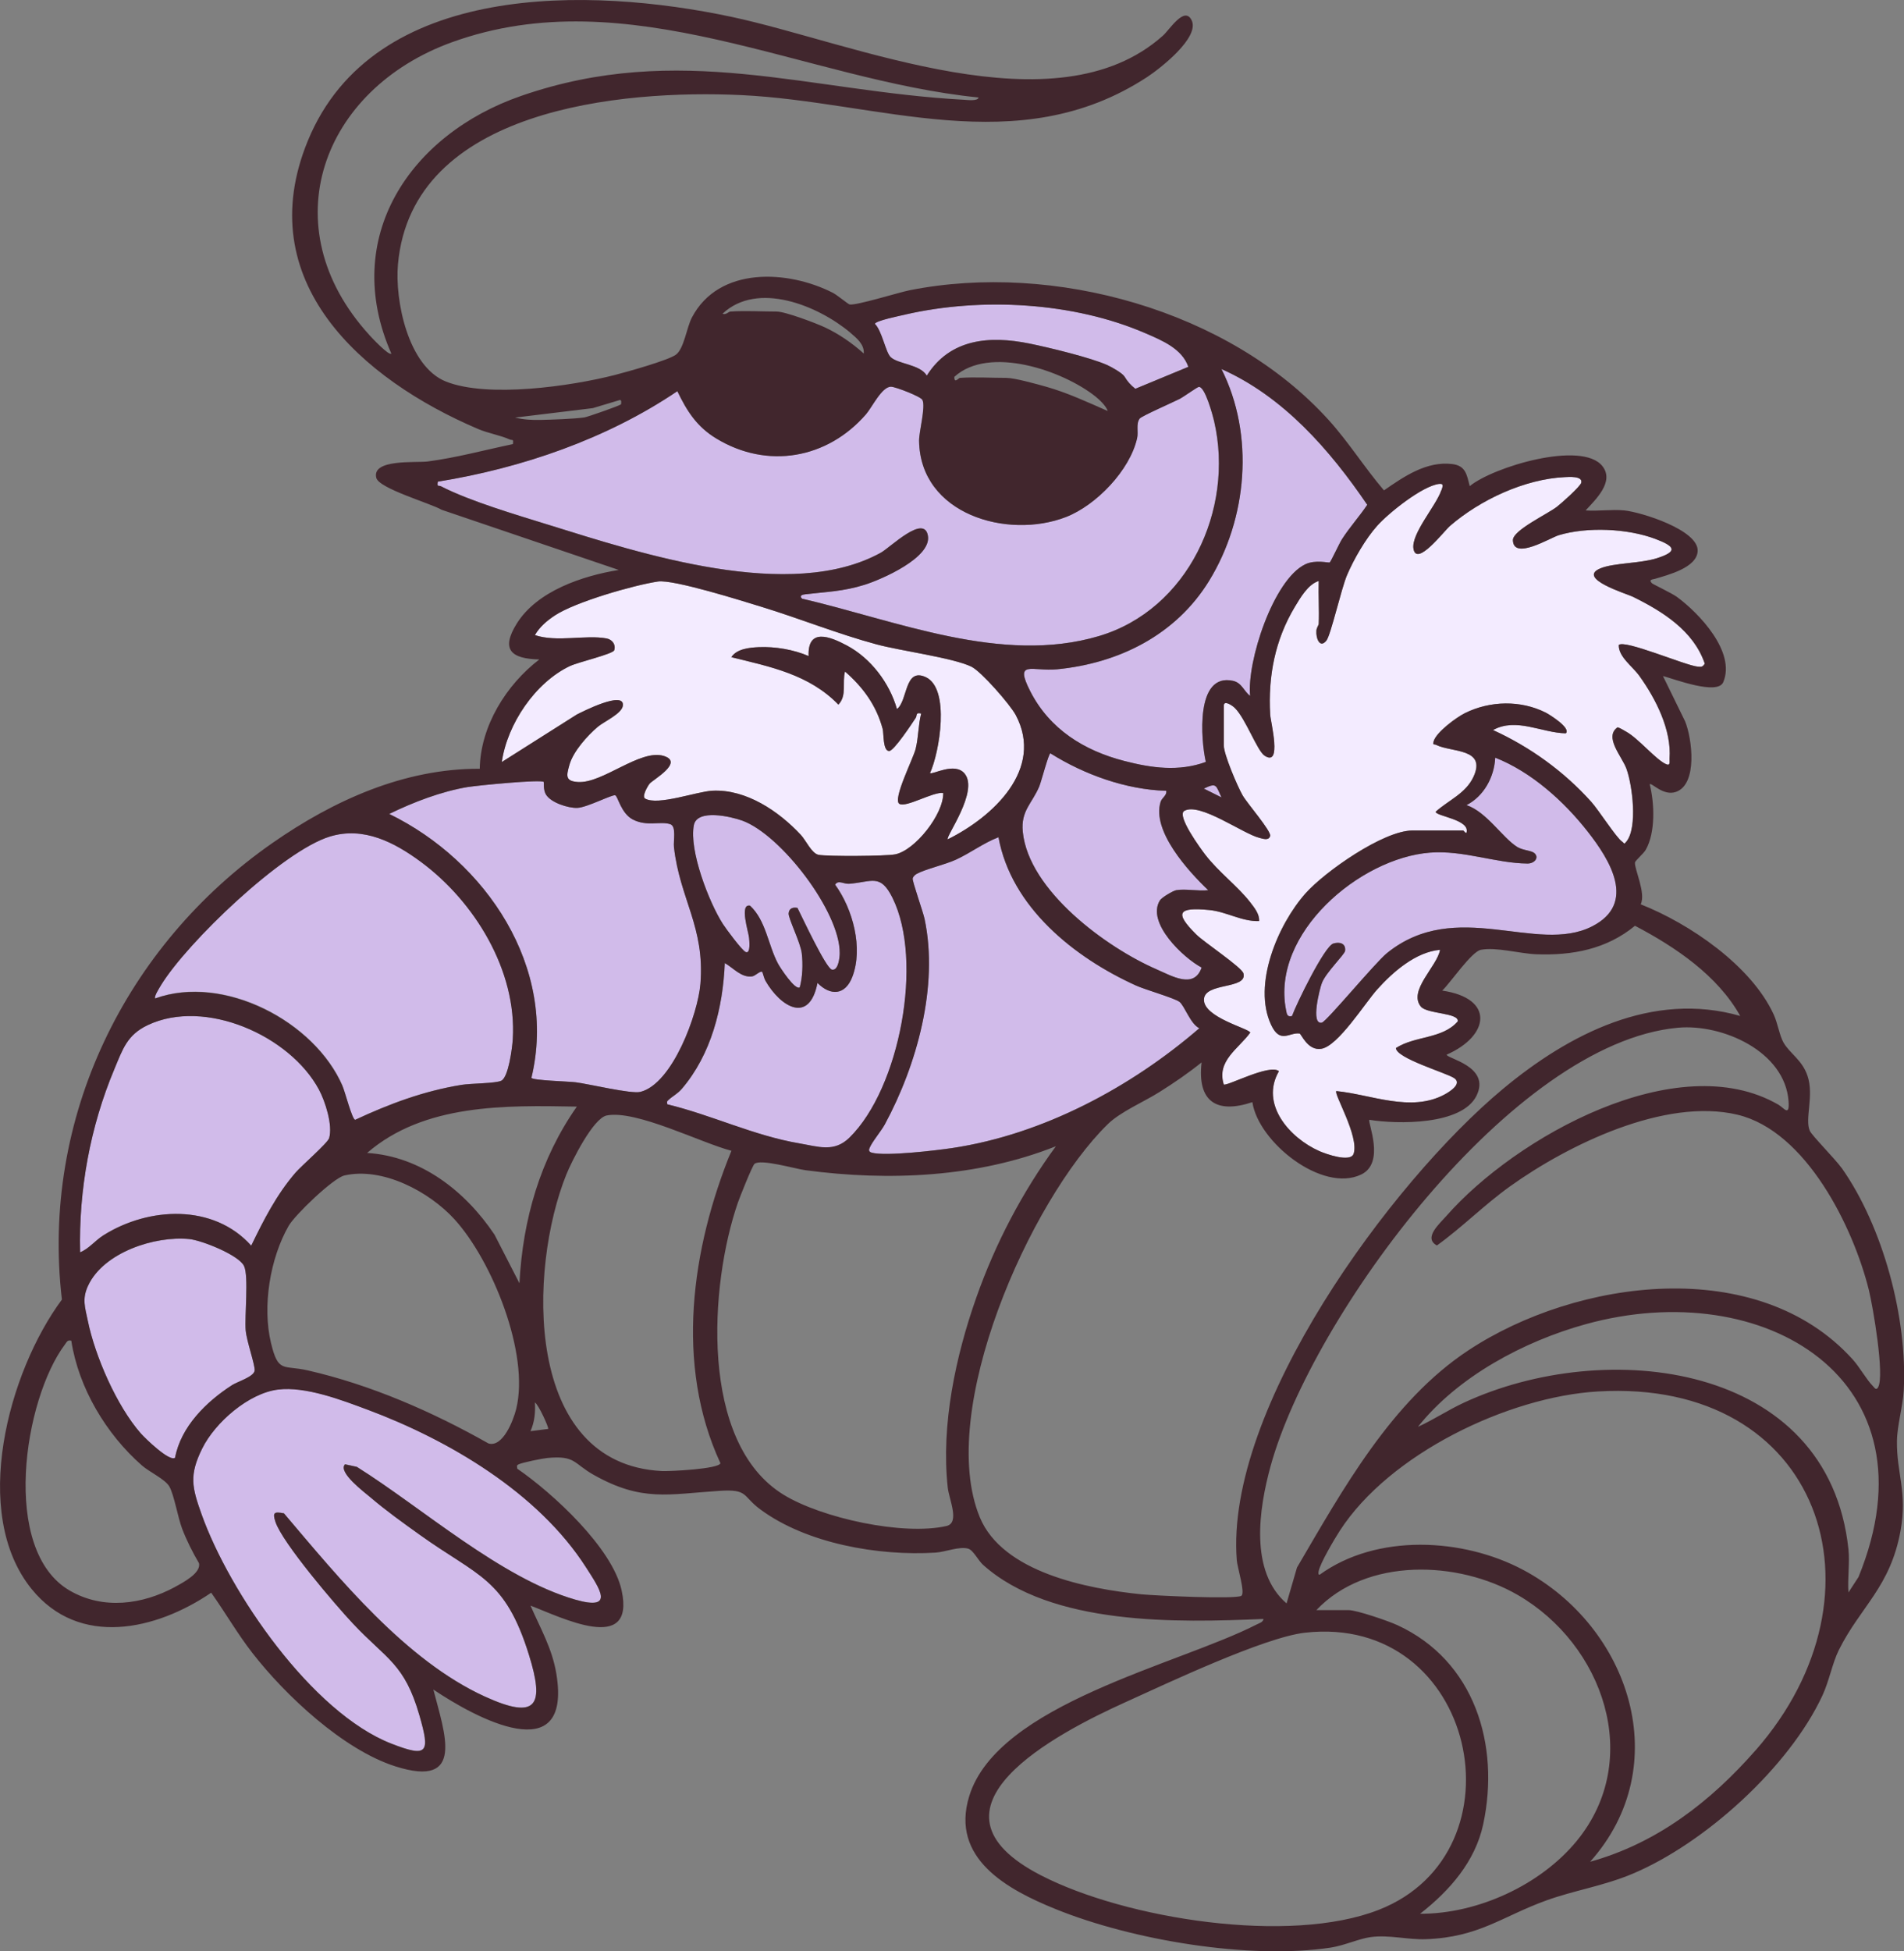 <?xml version="1.0" encoding="UTF-8"?> <svg xmlns="http://www.w3.org/2000/svg" id="_Слой_2" data-name="Слой 2" viewBox="0 0 359.25 368.07"><rect x="0" y="0" width="359.25" height="368.07" fill="#808080" stroke="none"/><defs><style> .cls-1 { fill: #f3ebff; } .cls-2 { fill: #d1bbea; } .cls-3 { fill: #41262d; } </style></defs><g id="_Слой_11" data-name="Слой 11"><g><g><path class="cls-2" d="M246.27,106.45c1.95-.94,4.43-.23,4.63-.36.21-.15,1.83-3.65,2.3-4.37,1.47-2.28,3.26-4.25,4.77-6.49-7.05-10.37-15.82-20.42-27.51-25.61,6.28,12.45,4.89,28.21-2.33,39.95-6.26,10.18-16.99,15.55-28.71,16.69-4.65.45-8.14-1.9-5.01,4.19,3.65,7.11,10.13,11.14,17.72,13.1,5.14,1.33,10.28,2.04,15.38.18-.93-4.09-2.01-16.9,5.15-15.29,1.67.38,2.01,1.95,3.21,2.83-.65-6.46,4.39-21.91,10.39-24.81Z"></path><path class="cls-2" d="M218.99,151.23c.25-.78,1.19-1.16,1.06-2.06-7.58-.21-15.47-3.06-21.87-7.07-.33.01-1.72,5.36-2.09,6.23-1.35,3.24-3.5,4.59-3.12,8.55,1.09,11.12,15.82,21.88,25.26,25.97,2.87,1.24,7.07,3.77,8.48-.35-3.41-1.79-10.48-8.45-7.87-12.67.35-.56,2.47-1.81,3.08-1.92,1.74-.31,4.2.22,6.04,0-3.71-3.51-10.72-11.19-8.98-16.69Z"></path><path class="cls-2" d="M83.19,91.72c5.52,2.83,14.17,5.36,20.23,7.25,17.61,5.49,45.71,14.68,62.76,5.28,1.79-.99,8.21-7.38,8.89-3.17.67,4.12-8.77,8.23-11.99,9.23-4,1.25-7.11,1.31-11.14,1.78-.59.07-1.22.26-.62.83,17.79,4.12,37.64,12.5,56,7.06,16.81-4.98,25.59-23.85,21.77-40.46-.26-1.11-1.75-6.72-2.93-6.54-.34.06-2.86,1.87-3.6,2.26-1.19.61-7.21,3.25-7.54,3.71-.73,1.02-.22,2.48-.48,3.68-1.34,6.05-7.73,12.68-13.43,14.89-11.04,4.27-27.52-.52-27.71-14.38-.02-1.73,1.28-6.44.63-7.71-.33-.66-5.03-2.45-5.89-2.49-1.74-.08-3.6,3.86-4.75,5.19-7.3,8.42-18.64,10.43-28.28,4.56-3.64-2.21-5.51-5.14-7.32-8.91-13.3,8.99-29.36,14.51-45.2,17.07-.2,1.09.16.65.59.87Z"></path><path class="cls-2" d="M227.14,148.76l3.33,1.66c-1.08-2.28-.85-2.85-3.33-1.66Z"></path><path class="cls-2" d="M174.86,70.85c4.41-6.99,11.87-7.57,19.38-6.05,3.6.73,11.54,2.65,14.68,4.06.8.36,2.85,1.5,3.25,2.17.57.94,1.15,1.59,2.04,2.3l10-4.14c-1.18-3.42-4.95-4.97-8.05-6.32-13.62-5.91-30.96-6.83-45.35-3.55-.97.22-5.62,1.16-5.75,1.75,1.32,1.3,2.02,5.28,2.93,6.23,1.32,1.37,5.61,1.39,6.86,3.54Z"></path><path class="cls-2" d="M64.63,204.84c.49,1.14,1.79,6.25,2.38,6.38,6.51-3.03,12.9-5.42,20.03-6.59,1.85-.3,6.43-.25,7.55-.79,1.37-.65,2.07-6.24,2.17-7.83.8-12.94-7.23-25.99-17.35-33.46-5-3.69-10.8-6.7-17.13-4.78-8.95,2.71-26.97,19.99-31.91,28.07-.25.41-1.37,2.16-1.07,2.46,12.9-4.65,30.08,4.34,35.34,16.51Z"></path><path class="cls-2" d="M43.73,261.3c1.11-.71,4.2-1.61,4.31-2.79.09-1.05-1.52-5.58-1.68-7.5-.23-2.81.6-10.24-.31-12.18-.97-2.08-8-4.86-10.32-5.09-6.51-.65-16.18,2.5-19.11,8.79-1.17,2.51-.56,4.1-.05,6.63,1.37,6.69,5.46,16.1,10,21.24.78.89,5.46,5.45,6.46,4.58,1.1-5.85,5.89-10.57,10.71-13.66Z"></path><path class="cls-2" d="M47.4,234.97c2.38-4.9,4.75-9.58,8.33-13.74,1.09-1.27,6.1-5.61,6.37-6.54.72-2.42-.73-6.94-1.92-9.16-5.47-10.19-21.5-17.29-32.31-12.16-3.91,1.85-4.72,4.54-6.29,8.29-4.55,10.82-6.75,22.82-6.46,34.56,1.72-.72,2.78-2.2,4.45-3.25,8.51-5.32,20.71-5.96,27.83,1.99Z"></path><path class="cls-2" d="M69.37,265.9c-4.92-1.84-11.73-4.45-16.93-3.81-5.55.69-11.87,6.21-14.3,11.11-2.5,5.05-1.92,7.34-.13,12.39,5.26,14.77,20.83,37.47,35.84,43.3,6.91,2.69,7.29,1.67,5.29-5.29-2.83-9.88-6.22-10.61-12.59-17.4-3.26-3.47-13.29-15.2-14.59-19.15-.6-1.82-.2-1.94,1.6-1.61,10.42,12.27,22.97,27.74,37.91,34.56,9.93,4.53,11.28,1.61,8.31-7.9-4.51-14.47-9.55-14.7-20.66-22.66-3.11-2.23-6.32-4.53-9.23-7.01-1.02-.87-6.25-4.76-4.8-6.24l2.22.48c12.3,7.71,27.2,21.02,41.19,25.04,7.64,2.19,4.65-2.05,2-6.17-9.01-14.03-25.83-23.93-41.15-29.67Z"></path><path class="cls-2" d="M222.53,188.97c-.95-.72-6.44-2.28-8.18-3.07-11.64-5.28-23.55-14.76-25.96-27.98-2.85,1.09-5.28,2.97-8.05,4.24-2.09.95-5.78,1.79-7.34,2.65-.35.19-.7.49-.8.89-.11.46,1.95,6.26,2.24,7.62,2.68,12.68-1.44,27.54-7.49,38.75-.72,1.33-2.51,3.4-2.93,4.58-.17.47.13.67.48.77,2.62.7,12.1-.42,15.24-.89,17.06-2.57,33.64-11.43,46.55-22.59-1.68-.78-2.79-4.24-3.76-4.98Z"></path><path class="cls-2" d="M150.47,171.26c.84,1.66,5.38,11.4,6.49,11.64,1.25.27,1.48-2.38,1.48-3.12.06-7.83-11.09-22.33-18.37-24.98-2.12-.77-8.53-2.27-9.15.84-.94,4.75,2.85,14.55,5.48,18.66.58.91,3.61,5,4.3,5.28.98.41.67-2.24.63-2.72-.08-.98-1.87-6.47.19-6.02,3.01,2.79,3.4,7.44,5.29,10.96.38.71,3.22,5.08,4.09,4.44.53-1.96.62-4.38.38-6.41-.24-2.05-2.55-6.59-2.48-7.54.08-.96.8-1.2,1.67-1.03Z"></path><path class="cls-2" d="M168.41,169.37c-2.3-4.63-3.85-3.02-8.13-2.66-1.14.09-2.07-.8-2.7.17,3.34,4.59,5.34,11.97,3.24,17.41-1.34,3.45-4.11,3.62-6.57,1.13-1.52,7.79-6.94,4.57-9.81-.4-.28-.48-.54-1.62-.61-1.68-.37-.28-1.31.75-1.89.84-2.04.31-3.58-1.6-5.18-2.51-.34,8.42-2.55,17.25-8.12,23.75-.81.94-1.75,1.39-2.45,2.04-.35.33-.38.29-.27.87,8.41,2.03,16.29,5.9,24.92,7.37,3.64.62,6.56,1.75,9.46-1.1,9.5-9.33,14-33.36,8.11-45.21Z"></path><path class="cls-2" d="M127.17,159.78c-.13-1.18.49-3.92-.69-4.31-1.92-.63-4.36.49-7.04-.87-2.28-1.16-2.85-4.42-3.35-4.58-.58-.19-5.31,2.3-7.15,2.37-1.72.07-5.06-.99-5.95-2.57-.53-.93-.31-2.23-.39-2.32-.49-.52-12.51.65-14.26.95-5.03.84-10.32,2.86-14.89,5.09,18.25,8.89,31.84,28.98,26.83,49.79.36.49,6.93.66,8.35.83,2.52.31,10.48,2.23,12.21,1.81,6.08-1.51,10.87-14.74,11.33-20.36.89-10.74-3.9-16.02-4.99-25.82Z"></path><path class="cls-2" d="M299.59,156.89c-4.48-5.73-10.66-11.29-17.47-13.97-.18,3.67-2.14,7.27-5.42,8.95,3.82,1.28,6.76,6.14,9.59,7.9,1.02.64,2.66.66,3.22,1.15.97.85,0,1.98-1.3,1.97-5.97-.05-12.05-2.54-18.38-2.06-13.3,1.02-30.02,15.27-27.18,29.68.15.76.2,1.38,1.13,1.14.81-2.26,6.11-13.16,7.79-13.67,1.2-.37,2.39-.04,2.23,1.37-.08.7-3.6,4.06-4.38,6.06-.41,1.06-2.19,7.97-.01,7.49.88-.19,10.04-11.3,12.29-13.12,13.07-10.55,28.21.31,38.7-5.04,8.51-4.33,3.32-12.58-.81-17.85Z"></path></g><g><path class="cls-1" d="M183.28,125.75c-3.47-1.67-13.34-2.97-17.88-4.2-7.37-1.99-14.4-4.85-21.67-7.07-3.69-1.13-16.68-5.23-19.59-4.79-4.68.71-15.56,3.85-19.43,6.39-1.48.97-2.9,2.16-3.78,3.72,4.12,1.4,9.61-.1,13.52.63,1.07.2,1.79,1.17,1.44,2.23-.24.71-6.79,2.24-8.31,2.96-6.6,3.12-11.87,10.97-12.9,18.13l14.15-8.96c1.04-.53,8.96-4.57,8.7-1.72-.14,1.55-3.54,3.03-4.73,4.03-1.98,1.68-4.63,4.63-5.35,7.15-.61,2.13-.81,3.11,1.6,3.27,4.63.3,11.7-6.25,16.15-4.93,3.98,1.18-2.03,4.51-2.63,5.24-.33.4-1.54,2.43-.84,2.82,2.44,1.37,9.71-1.34,12.7-1.49,6.37-.31,12.52,3.87,16.68,8.34.97,1.05,2.04,3.49,3.33,3.75,1.71.34,12.73.27,14.48-.09,3.74-.76,9.13-7.57,9.05-11.57-1.83-.31-7.03,2.83-8.28,2.04-1.32-.83,2.65-8.57,3.08-10.37.56-2.3.46-4.44,1.04-6.66-1.13-.25-.71.34-1.03.82-.67,1.02-4.11,6.24-5.01,6.25-1.21,0-.99-3.29-1.23-4.18-1.18-4.41-3.71-7.86-7.1-10.81-.57,2.03.41,4.53-1.25,6.24-5.53-5.69-12.81-7.13-20.2-8.95,1.02-1.57,3.4-1.81,5.19-1.89,3.09-.13,6.58.46,9.39,1.68-.2-5.37,4.02-3.71,7.21-2,4.54,2.42,8.06,7.08,9.46,12,2.07-1.58,1.39-7.85,5.4-6.04,4.73,2.14,2.61,14.28.84,18.11.42.39,4.69-2.17,6.54.12,2.69,3.33-3.63,11.87-3.2,12.38,8.53-4.22,18.26-13.23,12.83-23.45-1.04-1.96-6.52-8.23-8.37-9.12Z"></path><path class="cls-1" d="M308.09,112.57c-1.08-.53-10.78-3.46-6.08-5.37,2.53-1.03,7.45-.9,10.6-1.89,4.12-1.3,3.35-2.28-.28-3.65-5.29-1.98-12.83-2.31-18.22-.7-1.61.48-8.56,4.79-8.65.94-.04-1.87,6.52-4.92,8.29-6.29.85-.66,4.44-3.83,4.61-4.56.29-1.29-2.39-1.08-3.13-1.04-7.57.36-15.95,4.29-21.63,9.19-1.17,1.01-6.29,7.77-6.9,4.35-.5-2.82,4.27-8.15,5.23-11.01.22-.66.6-1.38-.42-1.26-3.17.39-9.52,5.48-11.68,7.9-2.19,2.45-4.4,6.29-5.69,9.3-1.08,2.52-3.06,11.31-3.89,12.35-1.23,1.54-2-.4-1.89-1.87.04-.54.43-1.06.44-1.25.11-2.7-.08-5.43,0-8.12-2.01.62-3.47,3.16-4.5,4.87-3.75,6.23-5.07,13.07-4.66,20.33.08,1.43,2.31,9.96-1.06,7.75-1.4-.92-3.56-6.98-5.61-9-.45-.44-2.08-1.56-2.08-.42v7.5c0,1.69,2.56,7.67,3.53,9.38.87,1.53,5.46,6.77,5.21,7.69-.26.95-1.4.5-2,.36-3.1-.75-11.32-6.79-14.2-5.09-1.51.89,3.11,7.16,3.95,8.25,2.53,3.3,6.13,5.95,8.5,9,.77,1,1.76,2.21,1.67,3.53-3.23.13-6.17-1.77-9.37-2.08-5.96-.58-6.62.5-2.51,4.59,1.52,1.51,8.61,6.2,8.92,7.36.82,3.08-7.39,1.63-7.45,4.95-.05,3.38,8.57,5.45,8.74,6.22-2.23,3.07-6.39,5.32-5,9.78.48.44,8.69-3.97,10.41-2.5-3.62,6.23,2.05,12.6,7.62,15.07,1.22.54,5.91,2.21,6.48.49,1.07-3.25-3.79-11.33-3.27-11.81,6.55.63,14.05,4.08,20.43.64,1.13-.61,3.33-2.07,1.8-3.09-1.49-1-10.95-3.75-10.98-5.67,3.59-2.33,8.72-1.67,11.65-5.01.37-1.66-5.8-1.39-6.95-2.81-2.45-3.01,3.13-7.63,3.62-10.71-4.61.41-8.91,4.19-11.87,7.49-2.29,2.55-7.34,10.65-10.52,11.18-2.59.44-3.79-2.83-4.12-2.88-1.92-.27-3.65,2.03-5.36-1.63-3.55-7.58,1.29-18.94,6.47-24.78,3.64-4.11,14.72-11.88,20.19-11.88h9.58c.09,0,.47.62.62.42.77-2.5-5.82-3.11-5.82-3.96,2.44-2.19,5.68-3.44,7.14-6.59,2.51-5.43-4.17-4.58-7.04-6.02-.4-.2-.69.14-.48-.66.47-1.73,4.31-4.55,5.92-5.34,4.73-2.34,10.5-2.46,15.23-.09.72.36,4.81,2.91,3.79,3.91-4.59-.1-9.34-3.04-13.74-.62,6.99,3.18,13.4,7.81,18.53,13.53,1.42,1.58,4.71,6.74,5.82,7.51.46.32.31.63.83-.01,2.14-2.64,1.13-10.64,0-13.74-.84-2.32-4.29-5.98-1.67-7.81.57.18,1.07.52,1.59.81,2.39,1.31,5.62,5.32,7.59,6.16.85.36.58-.58.62-1.03.42-5.41-2.59-11.31-5.66-15.59-1.34-1.88-3.97-3.62-3.92-5.87,1.08-1.09,12.6,3.88,14.9,4.08.69.06.93.08,1.33-.57-2.12-6.22-7.98-9.86-13.58-12.62Z"></path></g><path class="cls-3" d="M347.44,220.27c-1.14-1.61-5.54-6.04-5.96-6.96-1-2.22.84-6.63-.44-10.39-1.02-3.01-3.36-4.21-4.54-6.29-.73-1.29-1.09-3.65-1.83-5.25-4.23-9.23-15.88-17.16-25.1-20.8,1.03-2.1-1.21-6.66-1.08-7.88.04-.36,1.59-1.64,2.03-2.4,1.87-3.27,1.65-8.81.75-12.37.37-.36,2.55,2.3,4.97,1.44,4.12-1.46,3.03-10.11,1.7-13.32l-4.17-8.53c2.05.53,10.31,3.71,11.38,1.15,2.4-5.71-4.6-13.04-8.75-16.08-.99-.72-4.53-2.38-4.72-2.58-.68-.71.15-.7.61-.83,2.38-.72,7.93-2.09,8.03-5.27.13-3.96-10.71-7.32-13.85-7.63-2.31-.23-4.94.17-7.29,0,1.84-2.01,5.5-5.42,3.16-8.36-3.89-4.89-20.65.17-25.03,3.78-.56-2.18-.75-3.86-3.32-4.17-4.85-.58-9.12,2.38-12.86,4.97-3.66-4.28-6.68-9.13-10.47-13.31-18.76-20.69-51.89-29.83-79.02-24.44-2.07.41-10.11,2.92-11.33,2.68-.3-.06-2.35-1.78-3.17-2.2-8.46-4.31-21.49-5.04-26.59,4.66-1,1.9-1.47,5.84-3,7-1.43,1.08-9.37,3.29-11.56,3.85-8.24,2.11-23.94,4.37-31.83,1.24-7.18-2.85-9.69-15.34-9.07-22.15,2.64-29.35,42.19-32.95,64.78-31.89,25.88,1.22,52.17,12.55,76.55-3.39,2.37-1.55,10.05-7.48,8.41-10.75-1.36-2.73-4.14,1.8-5.41,2.93-20.3,18.1-58.31,1.36-81.44-3.56C111.53-2.45,70.52-3.72,58.08,26.56c-10.9,26.54,10.2,45.03,32.15,54.37,1.87.8,4.21,1.18,5.95,1.97.49.22.75-.2.59.87-5.35,1.12-10.66,2.57-16.09,3.28-2.14.28-10.6-.53-9.68,3.09.51,2.02,10.26,4.8,12.33,6.02l33.42,11.35c-6.84,1.1-15.42,3.97-19.25,10.12-3.03,4.87-1.13,6.64,4.26,6.76-6.26,4.8-11.1,12.57-11.24,20.62-14.29-.06-27.63,6-39.11,14-27.8,19.37-43.73,51.98-39.73,86.13-10.09,13.6-17.33,40.26-5.71,54.6,8.98,11.09,23.5,7.76,33.88.69,2.67,3.76,4.94,7.73,7.78,11.38,6.23,8.01,17.14,18.24,26.95,21.37,13.32,4.25,9.28-6.3,7.19-14.48,7.84,5.28,26.23,15.32,23.2-3-.79-4.77-2.99-8.5-4.87-12.83,5.7,2.15,19.8,9.32,17.2-2.83-1.72-8.04-13.06-18.44-19.7-23-.03-.44-.21-.59.25-.82.71-.35,4.47-1.11,5.42-1.2,5.34-.51,4.89,1.02,8.78,3.2,9.09,5.1,14.03,3.63,23.67,3,5.53-.36,4.27.94,7.74,3.5,8.74,6.46,22.34,8.82,33.07,8.15,1.8-.11,4.52-1.24,6.17-.74.94.28,1.89,2.25,2.79,3.05,12.86,11.51,36.71,10.91,52.91,10.2-.1.64-.78.78-1.26,1.03-14.79,7.59-48.89,14.98-54.26,32.38-3.64,11.8,7.25,17.67,16.37,21.35,14.41,5.83,36.44,9.54,51.8,7.24,2.6-.39,5.35-1.69,7.59-1.99,3.48-.46,6.93.52,10.4.4,10.02-.37,14.33-4.27,22.69-7.3,5.24-1.9,10.84-2.75,16.23-5.01,13.69-5.74,29.6-20.13,35.9-33.66,1.26-2.71,1.87-6.1,3.09-8.57,4.1-8.22,9.7-11.83,11.65-22.51,1.32-7.28-.76-10.84-.68-16.9.04-3,1.11-6.49,1.28-9.58.74-13.55-3.9-30.9-11.74-41.99ZM69.67,63.17c-18.6-20.43-8.94-46.33,15.62-55.21,33.21-12.01,66.52,7.14,99.35,10.43-.12.73-2.17.46-2.73.43-29.33-1.58-53.66-11.1-83.58-.73-21,7.27-34.11,26.75-24.49,48.61-.47.45-3.7-3.01-4.18-3.53ZM271.93,92.53c-.96,2.86-5.73,8.19-5.23,11.01.6,3.42,5.73-3.34,6.9-4.35,5.68-4.9,14.06-8.83,21.63-9.19.74-.04,3.43-.25,3.13,1.04-.17.73-3.76,3.9-4.61,4.56-1.77,1.37-8.33,4.43-8.29,6.29.09,3.85,7.04-.45,8.65-.94,5.39-1.61,12.94-1.28,18.22.7,3.64,1.37,4.4,2.34.28,3.65-3.15,1-8.07.87-10.6,1.89-4.7,1.91,5,4.83,6.08,5.37,5.61,2.76,11.46,6.4,13.58,12.62-.4.65-.64.63-1.33.57-2.31-.2-13.83-5.18-14.9-4.08-.05,2.25,2.58,3.99,3.92,5.87,3.07,4.29,6.08,10.18,5.66,15.59-.03.45.23,1.39-.62,1.03-1.97-.84-5.2-4.85-7.59-6.16-.52-.29-1.02-.63-1.59-.81-2.62,1.83.82,5.49,1.67,7.81,1.13,3.1,2.14,11.1,0,13.74-.52.64-.37.33-.83.01-1.11-.77-4.4-5.93-5.82-7.51-5.13-5.72-11.54-10.35-18.53-13.53,4.4-2.42,9.14.52,13.74.62,1.02-.99-3.07-3.54-3.79-3.91-4.73-2.38-10.5-2.25-15.23.09-1.6.79-5.45,3.61-5.92,5.34-.22.79.08.46.48.66,2.87,1.44,9.55.59,7.04,6.02-1.46,3.15-4.7,4.4-7.14,6.59,0,.85,6.59,1.46,5.82,3.96-.15.2-.53-.42-.62-.42h-9.58c-5.47,0-16.55,7.78-20.19,11.88-5.18,5.84-10.02,17.19-6.47,24.78,1.71,3.66,3.44,1.36,5.36,1.63.33.05,1.53,3.31,4.12,2.88,3.17-.53,8.23-8.63,10.52-11.18,2.96-3.3,7.26-7.08,11.87-7.49-.5,3.08-6.07,7.7-3.62,10.71,1.15,1.42,7.32,1.15,6.95,2.81-2.93,3.34-8.06,2.68-11.65,5.01.03,1.93,9.49,4.68,10.98,5.67,1.53,1.03-.67,2.48-1.8,3.09-6.38,3.44-13.88-.01-20.43-.64-.52.48,4.34,8.56,3.27,11.81-.57,1.73-5.26.05-6.48-.49-5.58-2.47-11.24-8.84-7.62-15.07-1.72-1.47-9.94,2.94-10.41,2.5-1.39-4.46,2.77-6.71,5-9.78-.17-.77-8.8-2.84-8.74-6.22.05-3.32,8.26-1.88,7.45-4.95-.31-1.17-7.41-5.85-8.92-7.36-4.11-4.09-3.46-5.17,2.51-4.59,3.21.31,6.14,2.21,9.37,2.08.09-1.32-.9-2.53-1.67-3.53-2.36-3.05-5.97-5.7-8.5-9-.83-1.09-5.45-7.37-3.95-8.25,2.89-1.7,11.1,4.34,14.2,5.09.6.14,1.74.59,2-.36.25-.91-4.35-6.16-5.21-7.69-.97-1.71-3.53-7.69-3.53-9.38v-7.5c0-1.15,1.64-.02,2.08.42,2.05,2.02,4.21,8.08,5.61,9,3.37,2.21,1.14-6.32,1.06-7.75-.41-7.25.91-14.09,4.66-20.33,1.03-1.71,2.49-4.25,4.5-4.87-.08,2.7.11,5.42,0,8.12,0,.18-.4.7-.44,1.25-.11,1.47.67,3.42,1.89,1.87.83-1.04,2.81-9.83,3.89-12.35,1.29-3.02,3.5-6.86,5.69-9.3,2.16-2.42,8.52-7.52,11.68-7.9,1.01-.12.64.6.42,1.26ZM261.7,179.78c-2.25,1.82-11.41,12.93-12.29,13.12-2.17.48-.4-6.43.01-7.49.78-2.01,4.3-5.36,4.38-6.06.16-1.41-1.03-1.74-2.23-1.37-1.68.52-6.98,11.41-7.79,13.67-.93.24-.98-.38-1.13-1.14-2.85-14.41,13.88-28.66,27.18-29.68,6.34-.48,12.41,2.01,18.38,2.06,1.31.01,2.26-1.12,1.3-1.97-.56-.49-2.19-.52-3.22-1.15-2.83-1.76-5.78-6.62-9.59-7.9,3.28-1.68,5.24-5.29,5.42-8.95,6.81,2.68,12.99,8.24,17.47,13.97,4.13,5.27,9.32,13.52.81,17.85-10.49,5.34-25.64-5.51-38.7,5.04ZM151.28,179.83c.24,2.03.15,4.45-.38,6.41-.87.64-3.71-3.73-4.09-4.44-1.89-3.53-2.28-8.18-5.29-10.96-2.06-.45-.27,5.04-.19,6.02.04.48.35,3.13-.63,2.72-.69-.28-3.72-4.38-4.3-5.28-2.64-4.1-6.42-13.91-5.48-18.66.61-3.11,7.03-1.61,9.15-.84,7.27,2.65,18.42,17.16,18.37,24.98,0,.74-.24,3.39-1.48,3.12-1.11-.24-5.65-9.98-6.49-11.64-.87-.17-1.59.07-1.67,1.03-.07.95,2.24,5.49,2.48,7.54ZM136.75,181.66c1.6.9,3.14,2.81,5.18,2.51.59-.09,1.53-1.11,1.89-.84.07.05.34,1.2.61,1.68,2.87,4.98,8.29,8.2,9.81.4,2.47,2.49,5.24,2.33,6.57-1.13,2.1-5.44.1-12.82-3.24-17.41.63-.97,1.56-.07,2.7-.17,4.28-.35,5.83-1.96,8.13,2.66,5.88,11.86,1.38,35.88-8.11,45.21-2.91,2.85-5.83,1.72-9.46,1.1-8.63-1.47-16.51-5.34-24.92-7.37-.11-.58-.09-.53.27-.87.69-.65,1.64-1.1,2.45-2.04,5.57-6.5,7.78-15.32,8.12-23.75ZM164.03,216.66c.42-1.18,2.21-3.25,2.93-4.58,6.05-11.21,10.18-26.07,7.49-38.75-.29-1.36-2.35-7.16-2.24-7.62.1-.4.44-.7.8-.89,1.56-.86,5.25-1.7,7.34-2.65,2.77-1.27,5.2-3.15,8.05-4.24,2.41,13.22,14.32,22.71,25.96,27.98,1.74.79,7.23,2.35,8.18,3.07.97.74,2.08,4.2,3.76,4.98-12.92,11.15-29.49,20.01-46.55,22.59-3.14.47-12.62,1.59-15.24.89-.35-.09-.65-.29-.48-.77ZM218.24,182.85c-9.44-4.09-24.17-14.85-25.26-25.97-.39-3.96,1.76-5.31,3.12-8.55.36-.87,1.76-6.22,2.09-6.23,6.4,4.02,14.29,6.86,21.87,7.07.13.9-.81,1.28-1.06,2.06-1.74,5.5,5.27,13.17,8.98,16.69-1.84.22-4.3-.31-6.04,0-.61.11-2.73,1.36-3.08,1.92-2.62,4.22,4.46,10.88,7.87,12.67-1.41,4.12-5.61,1.59-8.48.35ZM230.47,150.41l-3.33-1.66c2.48-1.19,2.25-.62,3.33,1.66ZM246.62,108.55l4.87-.51-4.87.51h0ZM246.61,108.55l-.8.25.8-.25h0ZM257.97,95.23c-1.51,2.24-3.31,4.21-4.77,6.49-.47.72-2.09,4.23-2.3,4.37-.19.14-2.68-.58-4.63.36-6.01,2.9-11.04,18.35-10.39,24.81-1.2-.88-1.54-2.45-3.21-2.83-7.16-1.61-6.08,11.21-5.15,15.29-5.1,1.87-10.24,1.15-15.38-.18-7.6-1.96-14.07-5.99-17.72-13.1-3.13-6.09.36-3.74,5.01-4.19,11.72-1.14,22.46-6.51,28.71-16.69,7.21-11.74,8.61-27.5,2.33-39.95,11.69,5.2,20.45,15.24,27.51,25.61ZM170.82,59.33c14.38-3.29,31.73-2.36,45.35,3.55,3.1,1.34,6.87,2.89,8.05,6.32l-10,4.14c-.89-.7-1.47-1.35-2.04-2.3-.4-.66-2.45-1.81-3.25-2.17-3.14-1.42-11.08-3.33-14.68-4.06-7.51-1.53-14.98-.94-19.38,6.05-1.25-2.16-5.54-2.17-6.86-3.54-.91-.95-1.61-4.93-2.93-6.23.13-.59,4.79-1.53,5.75-1.75ZM209.01,77.53c-3.81-1.67-7.63-3.46-11.65-4.59-1.76-.49-5.9-1.66-7.5-1.66-2.84,0-5.96-.19-8.75,0-.23.02-1.09,1.16-1.04-.2,6.58-6,20.56-1.15,26.66,3.74.73.58,2.02,1.81,2.28,2.72ZM160.45,62.77c1.2,1.01,2.65,2.2,2.53,3.92-2.19-1.97-4.66-3.68-7.34-4.94-1.74-.81-7.47-2.98-9.1-2.98-2.82,0-5.98-.2-8.75,0-.3.02-.83.67-1.46.41,6.62-6.24,18.08-1.5,24.12,3.58ZM111.84,76.99l5.13-1.54c.36-.06.23.79.2.82-.25.26-6.34,2.39-6.91,2.47-2.1.29-6,.41-8.27.47-1.66.04-3.2-.06-4.81-.44l14.66-1.78ZM103.43,98.98c-6.06-1.89-14.72-4.42-20.23-7.25-.43-.22-.79.22-.59-.87,15.84-2.56,31.9-8.07,45.2-17.07,1.81,3.77,3.68,6.7,7.32,8.91,9.64,5.87,20.98,3.86,28.28-4.56,1.15-1.33,3.01-5.27,4.75-5.19.85.04,5.55,1.83,5.89,2.49.65,1.27-.65,5.98-.63,7.71.19,13.86,16.66,18.65,27.71,14.38,5.71-2.21,12.09-8.84,13.43-14.89.27-1.2-.25-2.67.48-3.68.33-.46,6.35-3.1,7.54-3.71.74-.38,3.26-2.2,3.6-2.26,1.18-.19,2.68,5.42,2.93,6.54,3.82,16.61-4.96,35.48-21.77,40.46-18.36,5.44-38.21-2.94-56-7.06-.6-.57.03-.76.62-.83,4.03-.47,7.13-.53,11.14-1.78,3.22-1,12.66-5.11,11.99-9.23-.68-4.21-7.1,2.18-8.89,3.17-17.05,9.4-45.14.21-62.76-5.28ZM107.58,125.62c1.52-.72,8.07-2.25,8.31-2.96.35-1.06-.36-2.02-1.44-2.23-3.91-.74-9.4.76-13.52-.63.88-1.56,2.3-2.74,3.78-3.72,3.87-2.54,14.76-5.68,19.43-6.39,2.91-.44,15.9,3.66,19.59,4.79,7.27,2.23,14.29,5.08,21.67,7.07,4.54,1.22,14.41,2.52,17.88,4.2,1.86.89,7.33,7.17,8.37,9.12,5.43,10.22-4.3,19.23-12.83,23.45-.43-.5,5.89-9.05,3.2-12.38-1.85-2.29-6.12.27-6.54-.12,1.76-3.83,3.88-15.98-.84-18.11-4.01-1.81-3.33,4.46-5.4,6.04-1.4-4.92-4.92-9.58-9.46-12-3.2-1.7-7.42-3.37-7.21,2-2.81-1.22-6.3-1.81-9.39-1.68-1.79.08-4.17.32-5.19,1.89,7.39,1.82,14.67,3.25,20.2,8.95,1.65-1.71.68-4.2,1.25-6.24,3.39,2.94,5.92,6.4,7.1,10.81.24.89.01,4.18,1.23,4.18.9,0,4.34-5.23,5.01-6.25.32-.48-.1-1.08,1.03-.82-.57,2.22-.48,4.36-1.04,6.66-.43,1.79-4.39,9.54-3.08,10.37,1.25.79,6.45-2.34,8.28-2.04.08,4-5.31,10.81-9.05,11.57-1.74.35-12.77.42-14.48.09-1.29-.25-2.36-2.7-3.33-3.75-4.16-4.47-10.32-8.65-16.68-8.34-3,.15-10.26,2.86-12.7,1.49-.7-.39.51-2.42.84-2.82.6-.73,6.6-4.06,2.63-5.24-4.44-1.32-11.52,5.24-16.15,4.93-2.41-.16-2.2-1.14-1.6-3.27.72-2.52,3.37-5.47,5.35-7.15,1.19-1.01,4.59-2.49,4.73-4.03.26-2.84-7.66,1.19-8.7,1.72l-14.15,8.96c1.03-7.16,6.3-15.01,12.9-18.13ZM88.33,148.45c1.75-.29,13.77-1.47,14.26-.95.08.09-.13,1.39.39,2.32.9,1.58,4.23,2.64,5.95,2.57,1.84-.07,6.57-2.56,7.15-2.37.5.16,1.08,3.42,3.35,4.58,2.68,1.36,5.12.24,7.04.87,1.18.39.56,3.13.69,4.31,1.09,9.8,5.87,15.08,4.99,25.82-.46,5.62-5.25,18.85-11.33,20.36-1.73.43-9.68-1.49-12.21-1.81-1.42-.18-8-.34-8.35-.83,5.01-20.81-8.58-40.9-26.83-49.79,4.57-2.23,9.86-4.26,14.89-5.09ZM30.36,185.86c4.94-8.08,22.96-25.36,31.91-28.07,6.34-1.92,12.13,1.09,17.13,4.78,10.12,7.47,18.15,20.52,17.35,33.46-.1,1.59-.8,7.17-2.17,7.83-1.12.53-5.69.48-7.55.79-7.13,1.17-13.52,3.56-20.03,6.59-.58-.13-1.88-5.24-2.38-6.38-5.26-12.17-22.44-21.16-35.34-16.51-.3-.3.82-2.05,1.07-2.46ZM21.58,201.66c1.58-3.75,2.38-6.43,6.29-8.29,10.81-5.13,26.84,1.97,32.31,12.16,1.19,2.22,2.64,6.73,1.92,9.16-.28.93-5.28,5.26-6.37,6.54-3.58,4.17-5.95,8.84-8.33,13.74-7.12-7.95-19.32-7.32-27.83-1.99-1.67,1.05-2.73,2.53-4.45,3.25-.29-11.74,1.91-23.75,6.46-34.56ZM46.37,251.01c.16,1.92,1.77,6.46,1.68,7.5-.11,1.19-3.2,2.08-4.31,2.79-4.81,3.1-9.61,7.81-10.71,13.66-1,.87-5.68-3.69-6.46-4.58-4.53-5.15-8.63-14.55-10-21.24-.52-2.53-1.13-4.11.05-6.63,2.93-6.29,12.61-9.44,19.11-8.79,2.32.23,9.35,3.02,10.32,5.09.91,1.95.08,9.37.31,12.18ZM33.04,299.34c-6.2,3.35-13.58,4.34-19.87.7-13.12-7.59-8.68-36.11-.9-46.46.36-.47.44-.85,1.18-.69,1.37,8.9,6.57,17.62,13.33,23.54,1.4,1.23,4.4,2.6,5.18,3.98.9,1.6,1.59,5.81,2.42,7.99.81,2.12,2,4.49,3.16,6.45.47,1.85-3.04,3.69-4.5,4.48ZM110.52,295.57c2.64,4.11,5.63,8.36-2,6.17-13.98-4.02-28.88-17.33-41.19-25.04l-2.22-.48c-1.45,1.48,3.78,5.36,4.8,6.24,2.91,2.49,6.12,4.78,9.23,7.01,11.11,7.96,16.15,8.19,20.66,22.66,2.96,9.51,1.62,12.43-8.31,7.9-14.94-6.82-27.5-22.29-37.91-34.56-1.8-.34-2.21-.22-1.6,1.61,1.3,3.94,11.33,15.68,14.59,19.15,6.37,6.79,9.76,7.52,12.59,17.4,2,6.96,1.62,7.98-5.29,5.29-15.01-5.84-30.58-28.53-35.84-43.3-1.8-5.05-2.38-7.33.13-12.39,2.43-4.91,8.75-10.42,14.3-11.11,5.2-.64,12.01,1.97,16.93,3.81,15.32,5.73,32.13,15.63,41.15,29.67ZM97.39,265.8c-.53,2.14-2.52,7.27-5.22,6.48-10.57-5.98-22.24-11.08-34.13-13.79-4.62-1.05-5.53.56-6.91-5.17-1.66-6.9-.19-15.95,3.34-22.1,1.18-2.05,8.4-9,10.51-9.49,7.21-1.65,15.99,3.04,20.75,8.24,7.12,7.79,14.25,25.42,11.66,35.83ZM93.27,232.84c-5.48-8.16-13.85-14.73-24-15.36,10.76-9.31,26.11-8.99,39.57-8.74-6.91,9.86-10.21,21.3-10.83,33.32l-4.73-9.22ZM103.42,269.54l-3.33.42c.77-1.7.95-3.56.84-5.41.66.35,2.68,4.79,2.5,4.99ZM124.86,277.48c-26.15-1.33-25.18-38.15-18-55.94,1-2.48,5.06-10.62,7.62-11.13,5.56-1.09,17.83,5.19,23.53,6.66-7.53,18.39-10.7,40.33-2.08,58.93-.21,1.09-9.58,1.56-11.06,1.48ZM178.82,280.58c.24,2.23,2.34,6.68-.24,7.27-8.18,1.87-23.53-1.49-30.72-5.89-16.01-9.8-13.97-39.72-8.63-55.12.36-1.04,2.7-6.91,3.12-7.29,1.14-1.01,7.68.93,9.65,1.19,15.7,2.09,32.42,1.37,47.22-4.52-6.36,8.71-11.41,18.33-15,28.52-3.91,11.07-6.68,24.05-5.4,35.83ZM234.24,301.01c-1.08.7-16.42-.03-18.92-.28-10.1-1.03-26.14-4.1-30.45-14.53-8.23-19.94,9.39-59.71,24.14-74.14,2.41-2.36,6.76-4.18,9.76-6.07,2.73-1.71,5.44-3.57,7.95-5.59-.84,7.33,2.74,9.78,9.58,7.5,1.12,7.55,13.19,17.17,20.53,13.65,4.63-2.22,1.14-9.93,1.55-10.32,5.24.85,17.48,1.05,20.22-4.56,2.7-5.54-5.65-6.99-5.64-7.73,8.1-3.54,9.09-10.64-.84-12.08,1.52-1.44,5.53-7.36,7.3-7.7,2.9-.55,7.34.72,10.39.84,6.86.27,13.32-.95,18.68-5.37,7.62,4,15.58,9.36,19.86,17.01-16.56-4.75-32.35,3.43-44.77,13.76-21.17,17.62-52.49,60.34-50.22,88.93.11,1.35,1.63,6.17.87,6.67ZM260.15,360.25c-16.85,6.6-47.72,1.73-63.71-6.49-24.54-12.61,3.11-26.88,15.83-32.64,7.84-3.55,26.22-12.26,33.93-13.14,32.34-3.68,41.84,41.35,13.95,52.27ZM267.96,360.98c5.52-4.31,10.38-9.81,11.89-16.85,3.21-14.99-1.62-30.88-16.19-37.58-1.69-.78-7.66-2.84-9.24-2.84h-6.04c9.43-9.96,26.74-9.38,38.03-2.83,16.05,9.31,23.73,30.93,11.11,46.35-6.86,8.38-18.8,13.81-29.56,13.76ZM331.26,330.14c-8.49,9.69-18.62,17.54-31.23,21.04,16.19-18.1,7.51-44.32-12.63-55.05-11.4-6.07-27.65-6.88-38.39.9-.32.06-.25-.38-.21-.62.25-1.5,3.03-6.17,4-7.67,9.36-14.48,31.71-25.27,48.7-26.27,42.03-2.49,55.73,38.04,29.77,67.67ZM350.66,297.48l-1.89,2.9c-.2-2.61.27-5.56,0-8.12-3.73-35.4-45.89-40.1-72.63-27.64-2.95,1.37-5.64,3.18-8.6,4.52,7.55-9.5,20.03-16.15,31.66-19.36,33.72-9.31,66.67,10.48,51.46,47.71ZM354.39,261.64c-.41.73-.68.14-1.04-.22-1.16-1.17-2.5-3.58-3.77-4.98-17.93-19.87-52.12-15.2-72.52-1.73-14.55,9.6-23.72,26.28-32.34,40.97l-1.97,6.77c-7.04-6.06-5.21-17.9-3.01-25.91,7.77-28.22,45.57-79.81,76.85-82.68,8.38-.77,20.22,4.46,20.88,13.88.21,2.98-.87,1.25-1.91.64-19.08-11.04-49.67,6.2-62.63,20.96-1.33,1.51-4.43,4.19-1.81,5.59,4.74-3.4,8.95-7.68,13.77-11.13,10.94-7.84,29.25-16.8,42.95-13.53,12.95,3.09,21.86,21.24,24.79,33.11.76,3.09,2.98,16.03,1.75,18.26Z"></path></g></g></svg> 